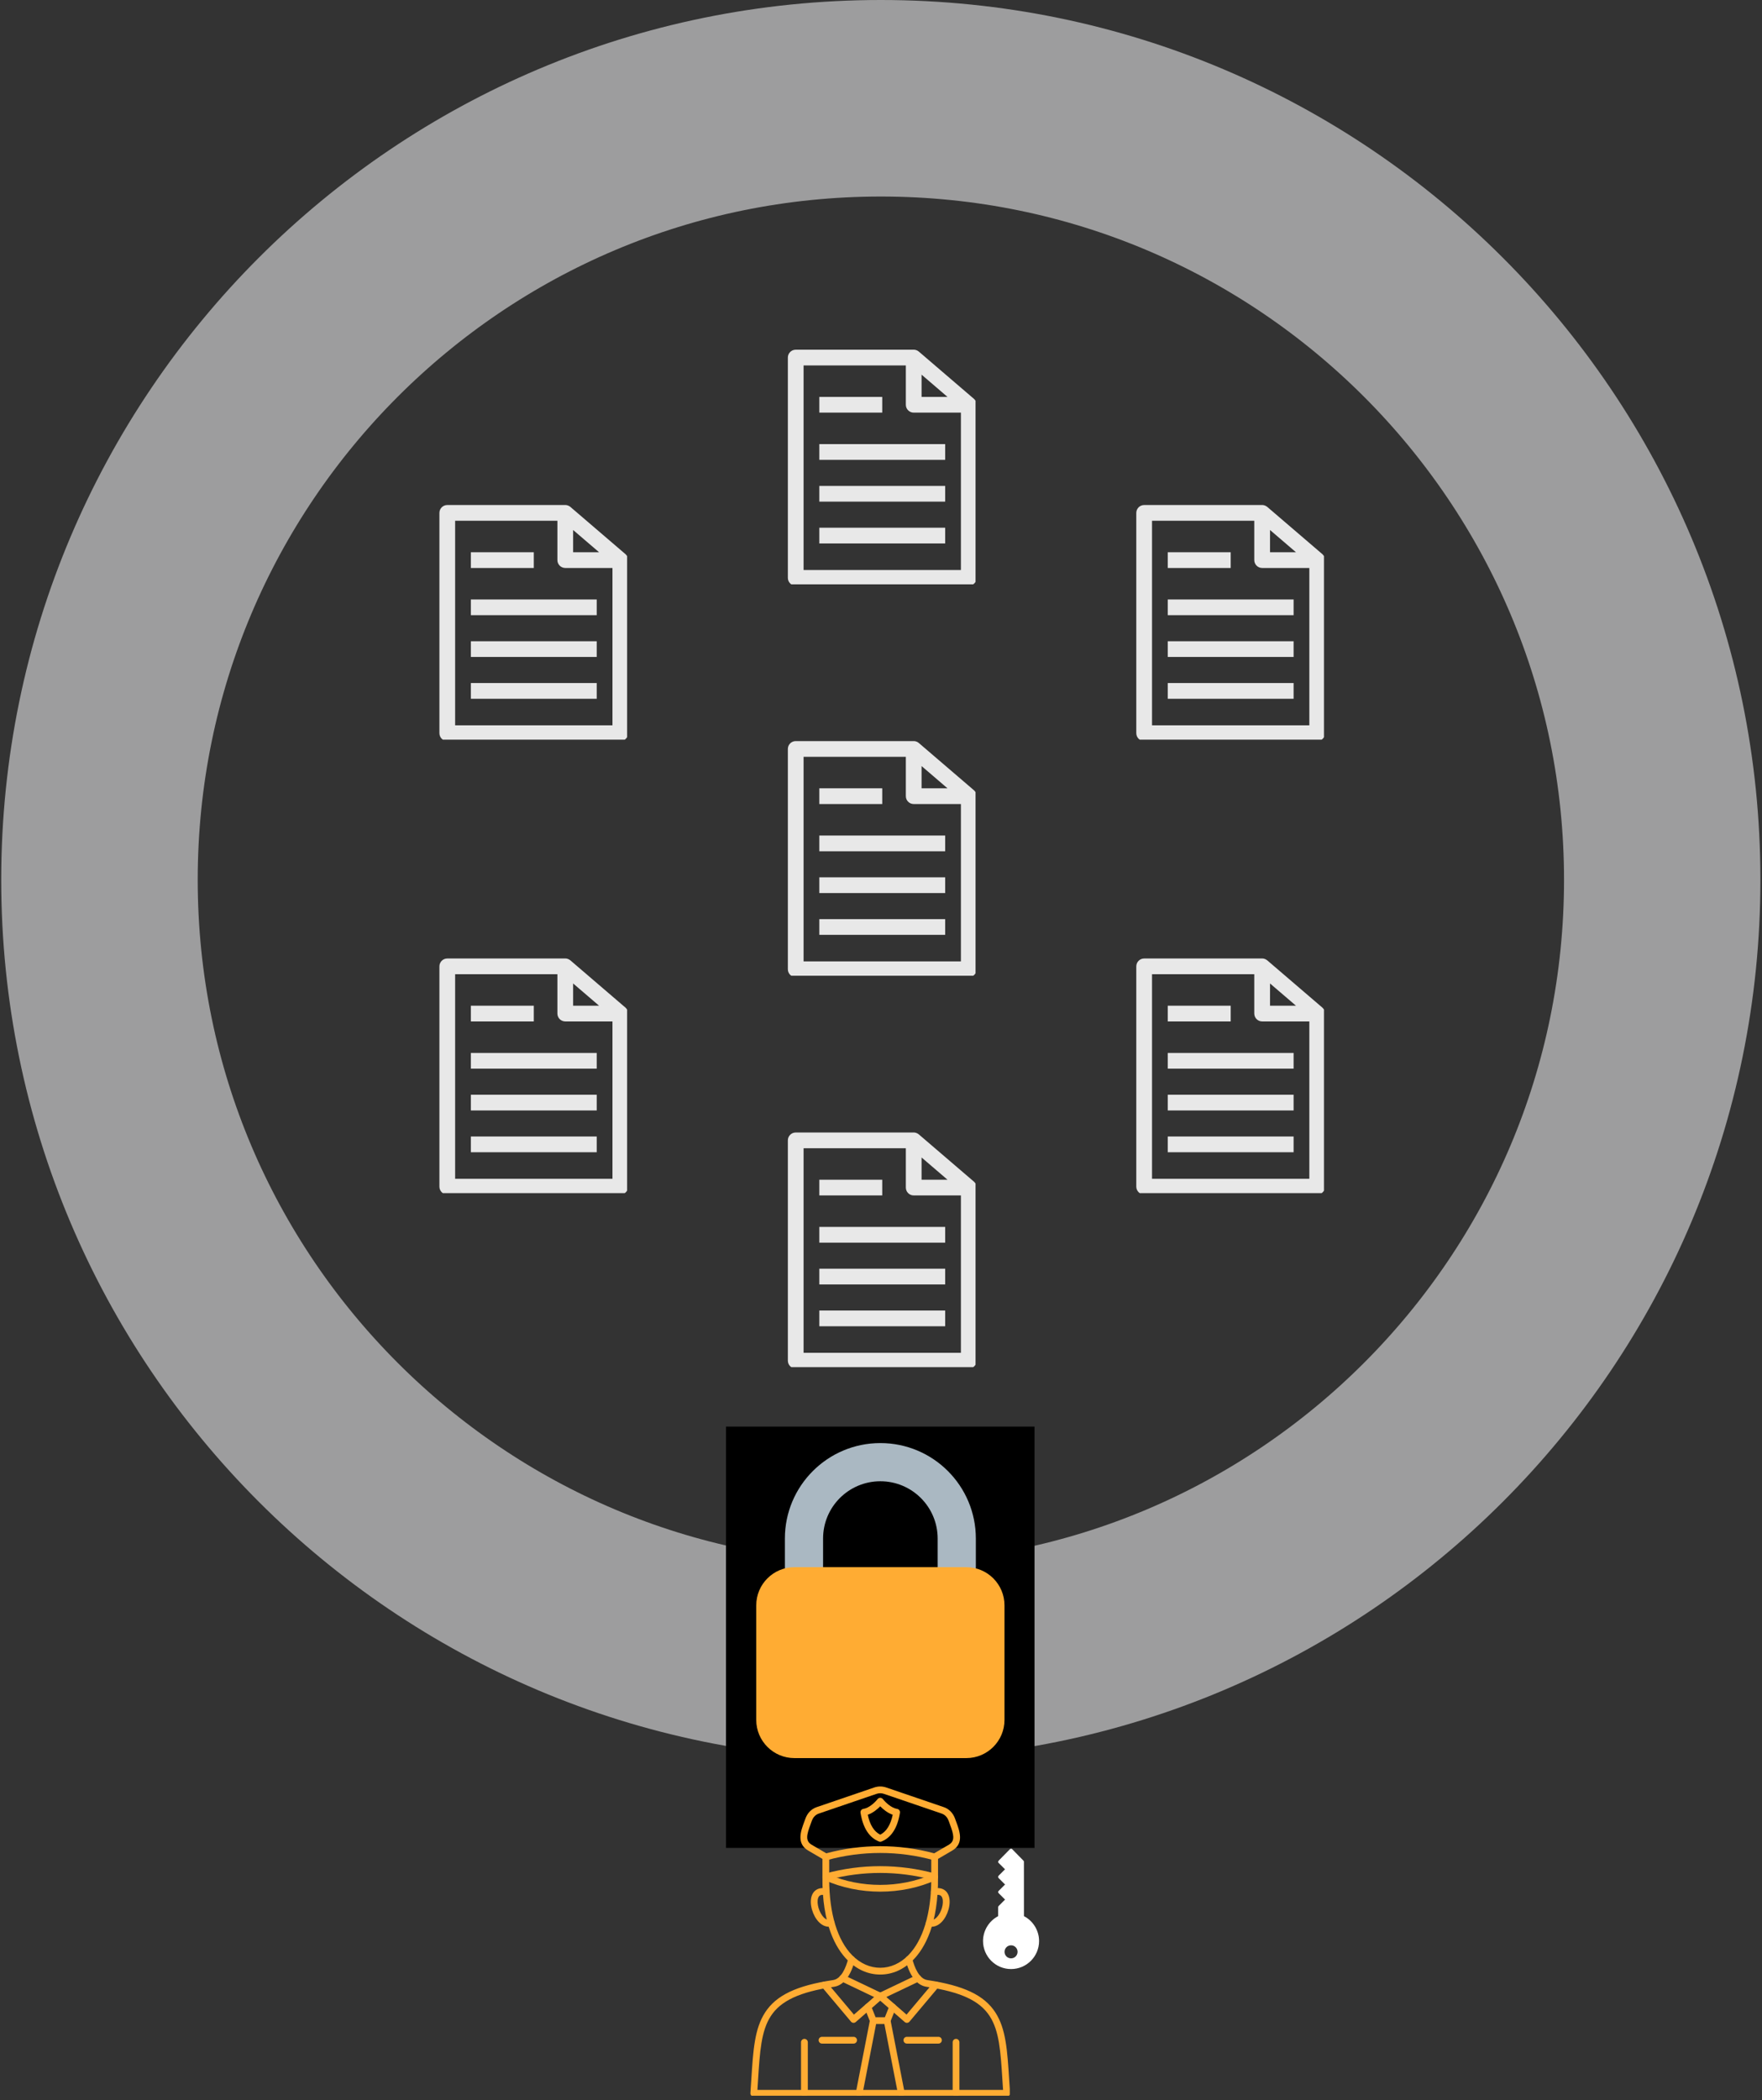 <svg xmlns="http://www.w3.org/2000/svg" xmlns:xlink="http://www.w3.org/1999/xlink" width="600" zoomAndPan="magnify" viewBox="0 0 450 536.25" height="715" preserveAspectRatio="xMidYMid meet" version="1.0"><rect x="0" y="0" width="450" height="536.25" fill="#333333" stroke="none"/><defs><clipPath id="ec88592db2"><path d="M 0.312 0 L 449.594 0 L 449.594 449.277 L 0.312 449.277 Z M 0.312 0 " clip-rule="nonzero"/></clipPath><clipPath id="350201df51"><path d="M 224.953 0 C 100.887 0 0.312 100.574 0.312 224.641 C 0.312 348.703 100.887 449.277 224.953 449.277 C 349.02 449.277 449.594 348.703 449.594 224.641 C 449.594 100.574 349.02 0 224.953 0 Z M 224.953 0 " clip-rule="nonzero"/></clipPath><clipPath id="d1e989401a"><path d="M 0.414 0.273 L 79.207 0.273 L 79.207 107.852 L 0.414 107.852 Z M 0.414 0.273 " clip-rule="nonzero"/></clipPath><clipPath id="6e89af075d"><path d="M 0.414 0.273 L 79.207 0.273 L 79.207 107.852 L 0.414 107.852 Z M 0.414 0.273 " clip-rule="nonzero"/></clipPath><clipPath id="b634e17bb9"><rect x="0" width="80" y="0" height="108"/></clipPath><clipPath id="ea1cd7b011"><path d="M 15 4.449 L 65 4.449 L 65 54 L 15 54 Z M 15 4.449 " clip-rule="nonzero"/></clipPath><clipPath id="8eb6dfe62d"><path d="M 8.137 36 L 71.539 36 L 71.539 84.949 L 8.137 84.949 Z M 8.137 36 " clip-rule="nonzero"/></clipPath><clipPath id="29b1289a30"><rect x="0" width="80" y="0" height="109"/></clipPath><clipPath id="8cd4ea1fa1"><path d="M 112.223 128.949 L 160.156 128.949 L 160.156 188.863 L 112.223 188.863 Z M 112.223 128.949 " clip-rule="nonzero"/></clipPath><clipPath id="d5fa633770"><path d="M 290.199 128.949 L 338.133 128.949 L 338.133 188.863 L 290.199 188.863 Z M 290.199 128.949 " clip-rule="nonzero"/></clipPath><clipPath id="409fb021aa"><path d="M 112.223 244.738 L 160.156 244.738 L 160.156 304.656 L 112.223 304.656 Z M 112.223 244.738 " clip-rule="nonzero"/></clipPath><clipPath id="ce123b2443"><path d="M 290.199 244.738 L 338.133 244.738 L 338.133 304.656 L 290.199 304.656 Z M 290.199 244.738 " clip-rule="nonzero"/></clipPath><clipPath id="f7d5e49225"><path d="M 201.211 89.285 L 249.145 89.285 L 249.145 149.203 L 201.211 149.203 Z M 201.211 89.285 " clip-rule="nonzero"/></clipPath><clipPath id="2010809c15"><path d="M 201.211 189.23 L 249.145 189.23 L 249.145 249.145 L 201.211 249.145 Z M 201.211 189.23 " clip-rule="nonzero"/></clipPath><clipPath id="369c0f2ab6"><path d="M 201.211 289.172 L 249.145 289.172 L 249.145 349.086 L 201.211 349.086 Z M 201.211 289.172 " clip-rule="nonzero"/></clipPath><clipPath id="639d858e9a"><path d="M 179 450 L 276 450 L 276 535.5 L 179 535.5 Z M 179 450 " clip-rule="nonzero"/></clipPath><clipPath id="694af60bfd"><path d="M 12.641 49 L 78.891 49 L 78.891 85.129 L 12.641 85.129 Z M 12.641 49 " clip-rule="nonzero"/></clipPath><clipPath id="2bd87d9f04"><path d="M 25 70 L 28 70 L 28 85.129 L 25 85.129 Z M 25 70 " clip-rule="nonzero"/></clipPath><clipPath id="ad89a5d8f2"><path d="M 64 70 L 67 70 L 67 85.129 L 64 85.129 Z M 64 70 " clip-rule="nonzero"/></clipPath><clipPath id="925f41b380"><path d="M 39 65 L 45 65 L 45 85.129 L 39 85.129 Z M 39 65 " clip-rule="nonzero"/></clipPath><clipPath id="59bbae47c2"><path d="M 46 65 L 53 65 L 53 85.129 L 46 85.129 Z M 46 65 " clip-rule="nonzero"/></clipPath><clipPath id="92f9bccda7"><path d="M 25 6.051 L 67 6.051 L 67 26 L 25 26 Z M 25 6.051 " clip-rule="nonzero"/></clipPath><clipPath id="782de2c1ff"><path d="M 72 22 L 87 22 L 87 53 L 72 53 Z M 72 22 " clip-rule="nonzero"/></clipPath><clipPath id="c83d249408"><path d="M 96.184 38.781 L 78.551 56.41 L 61.426 39.285 L 79.055 21.652 Z M 96.184 38.781 " clip-rule="nonzero"/></clipPath><clipPath id="320193e652"><path d="M 96.184 38.781 L 78.551 56.41 L 61.426 39.285 L 79.055 21.652 Z M 96.184 38.781 " clip-rule="nonzero"/></clipPath><clipPath id="7e05c1586b"><rect x="0" width="97" y="0" height="86"/></clipPath></defs><g clip-path="url(#ec88592db2)"><g clip-path="url(#350201df51)"><path stroke-linecap="butt" transform="matrix(0.749, 0, 0, 0.749, 0.314, -0)" fill="none" stroke-linejoin="miter" d="M 299.937 0 C 134.284 0 -0.002 134.287 -0.002 299.94 C -0.002 465.588 134.284 599.874 299.937 599.874 C 465.591 599.874 599.877 465.588 599.877 299.94 C 599.877 134.287 465.591 0 299.937 0 Z M 299.937 0 " stroke="#9d9d9e" stroke-width="134" stroke-opacity="1" stroke-miterlimit="4"/></g></g><g transform="matrix(1, 0, 0, 1, 185, 364)"><g clip-path="url(#29b1289a30)"><g clip-path="url(#d1e989401a)"><g><g clip-path="url(#b634e17bb9)"><g clip-path="url(#6e89af075d)"><path fill="#000000" d="M 0.414 0.273 L 79.207 0.273 L 79.207 107.996 L 0.414 107.996 Z M 0.414 0.273 " fill-opacity="1" fill-rule="nonzero"/></g></g></g></g><g clip-path="url(#ea1cd7b011)"><path fill="#aab8c2" d="M 39.836 4.48 C 26.371 4.48 15.453 15.391 15.453 28.855 L 15.453 53.23 L 25.207 53.23 L 25.207 28.855 C 25.207 20.777 31.758 14.23 39.836 14.23 C 47.918 14.23 54.469 20.777 54.469 28.855 L 54.469 53.23 L 64.223 53.23 L 64.223 28.855 C 64.223 15.391 53.305 4.48 39.836 4.48 Z M 39.836 4.48 " fill-opacity="1" fill-rule="nonzero"/></g><g clip-path="url(#8eb6dfe62d)"><path fill="#ffac33" d="M 71.539 75.168 C 71.539 80.551 67.172 84.918 61.785 84.918 L 17.891 84.918 C 12.504 84.918 8.137 80.551 8.137 75.168 L 8.137 45.918 C 8.137 40.531 12.504 36.168 17.891 36.168 L 61.785 36.168 C 67.172 36.168 71.539 40.531 71.539 45.918 Z M 71.539 75.168 " fill-opacity="1" fill-rule="nonzero"/></g></g></g><g clip-path="url(#8cd4ea1fa1)"><path fill="#e8e8e8" d="M 144.355 128.953 L 114.23 128.953 C 113.121 128.953 112.223 129.855 112.223 130.965 L 112.223 187.211 C 112.223 188.32 113.121 189.223 114.23 189.223 L 158.426 189.223 C 159.535 189.223 160.434 188.32 160.434 187.211 L 160.434 143.035 C 160.434 142.941 160.43 142.852 160.418 142.758 L 160.41 142.691 L 160.398 142.641 L 160.395 142.602 C 160.383 142.562 160.375 142.52 160.359 142.477 L 160.355 142.457 L 160.34 142.402 L 160.32 142.352 L 160.312 142.324 C 160.211 142.047 160.047 141.789 159.828 141.578 L 159.777 141.527 L 159.746 141.5 L 159.734 141.492 L 145.672 129.438 L 145.586 129.367 L 145.566 129.355 C 145.352 129.195 145.113 129.082 144.859 129.016 L 144.797 129 L 144.742 128.992 L 144.695 128.984 L 144.66 128.977 L 144.598 128.969 L 144.555 128.961 L 144.5 128.957 L 144.441 128.957 C 144.414 128.953 144.383 128.953 144.355 128.953 Z M 142.355 132.973 L 116.238 132.973 C 116.238 132.973 116.238 185.203 116.238 185.203 C 116.238 185.203 156.418 185.203 156.418 185.203 L 156.418 145.027 L 144.363 145.027 C 143.254 145.027 142.355 144.125 142.355 143.016 Z M 120.258 178.43 L 152.398 178.43 L 152.398 174.41 L 120.258 174.41 Z M 120.258 167.754 L 152.398 167.754 L 152.398 163.738 L 120.258 163.738 Z M 120.258 157.082 L 152.398 157.082 L 152.398 153.066 L 120.258 153.066 Z M 120.258 145.027 L 136.328 145.027 L 136.328 141.008 L 120.258 141.008 Z M 146.371 141.008 L 152.996 141.008 L 146.371 135.332 Z M 146.371 141.008 " fill-opacity="1" fill-rule="evenodd"/></g><g clip-path="url(#d5fa633770)"><path fill="#e8e8e8" d="M 322.336 128.953 L 292.211 128.953 C 291.102 128.953 290.199 129.855 290.199 130.965 L 290.199 187.211 C 290.199 188.32 291.102 189.223 292.211 189.223 L 336.406 189.223 C 337.516 189.223 338.414 188.32 338.414 187.211 L 338.414 143.035 C 338.414 142.941 338.41 142.852 338.398 142.758 L 338.387 142.691 L 338.379 142.641 L 338.371 142.602 C 338.363 142.562 338.352 142.52 338.34 142.477 L 338.332 142.457 L 338.316 142.402 L 338.301 142.352 L 338.293 142.324 C 338.188 142.047 338.023 141.789 337.805 141.578 L 337.754 141.527 L 337.723 141.5 L 337.715 141.492 L 323.652 129.438 L 323.605 129.402 L 323.562 129.367 L 323.543 129.355 C 323.332 129.195 323.09 129.082 322.84 129.016 L 322.773 129 L 322.672 128.984 L 322.637 128.977 L 322.578 128.969 L 322.535 128.961 L 322.477 128.957 L 322.418 128.957 C 322.391 128.953 322.363 128.953 322.336 128.953 Z M 320.332 132.973 L 294.219 132.973 C 294.219 132.973 294.219 185.203 294.219 185.203 C 294.219 185.203 334.395 185.203 334.395 185.203 L 334.395 145.027 L 322.344 145.027 C 321.234 145.027 320.332 144.125 320.332 143.016 Z M 298.234 178.43 L 330.379 178.43 L 330.379 174.41 L 298.234 174.41 Z M 298.234 167.754 L 330.379 167.754 L 330.379 163.738 L 298.234 163.738 Z M 298.234 157.082 L 330.379 157.082 L 330.379 153.066 L 298.234 153.066 Z M 298.234 145.027 L 314.309 145.027 L 314.309 141.008 L 298.234 141.008 Z M 324.352 141.008 L 330.977 141.008 L 324.352 135.332 Z M 324.352 141.008 " fill-opacity="1" fill-rule="evenodd"/></g><g clip-path="url(#409fb021aa)"><path fill="#e8e8e8" d="M 144.355 244.746 L 114.23 244.746 C 113.121 244.746 112.223 245.645 112.223 246.754 L 112.223 303.004 C 112.223 304.113 113.121 305.012 114.23 305.012 L 158.426 305.012 C 159.535 305.012 160.434 304.113 160.434 303.004 L 160.434 258.828 C 160.434 258.73 160.43 258.641 160.418 258.547 L 160.41 258.48 L 160.398 258.43 L 160.395 258.395 C 160.383 258.352 160.375 258.309 160.359 258.266 L 160.355 258.25 L 160.34 258.195 L 160.32 258.141 L 160.312 258.117 C 160.211 257.836 160.047 257.578 159.828 257.367 L 159.777 257.316 L 159.746 257.289 L 159.734 257.281 L 145.672 245.227 L 145.586 245.156 L 145.566 245.145 C 145.352 244.984 145.113 244.871 144.859 244.805 L 144.797 244.789 L 144.742 244.781 L 144.695 244.773 L 144.66 244.766 L 144.598 244.758 L 144.555 244.754 L 144.5 244.75 L 144.441 244.746 C 144.414 244.746 144.383 244.746 144.355 244.746 Z M 142.355 248.762 L 116.238 248.762 C 116.238 248.762 116.238 300.992 116.238 300.992 C 116.238 300.992 156.418 300.992 156.418 300.992 L 156.418 260.816 L 144.363 260.816 C 143.254 260.816 142.355 259.914 142.355 258.805 Z M 120.258 294.219 L 152.398 294.219 L 152.398 290.199 L 120.258 290.199 Z M 120.258 283.543 L 152.398 283.543 L 152.398 279.527 L 120.258 279.527 Z M 120.258 272.871 L 152.398 272.871 L 152.398 268.855 L 120.258 268.855 Z M 120.258 260.816 L 136.328 260.816 L 136.328 256.797 L 120.258 256.797 Z M 146.371 256.797 L 152.996 256.797 L 146.371 251.121 Z M 146.371 256.797 " fill-opacity="1" fill-rule="evenodd"/></g><g clip-path="url(#ce123b2443)"><path fill="#e8e8e8" d="M 322.336 244.746 L 292.211 244.746 C 291.102 244.746 290.199 245.645 290.199 246.754 L 290.199 303.004 C 290.199 304.113 291.102 305.012 292.211 305.012 L 336.406 305.012 C 337.516 305.012 338.414 304.113 338.414 303.004 L 338.414 258.828 C 338.414 258.73 338.41 258.641 338.398 258.547 L 338.387 258.48 L 338.379 258.43 L 338.371 258.395 C 338.363 258.352 338.352 258.309 338.34 258.266 L 338.332 258.25 L 338.301 258.141 L 338.293 258.117 C 338.188 257.836 338.023 257.578 337.805 257.367 L 337.754 257.316 L 337.723 257.289 L 337.715 257.281 L 323.652 245.227 L 323.605 245.191 L 323.562 245.156 L 323.543 245.145 C 323.332 244.984 323.09 244.871 322.84 244.805 L 322.773 244.789 L 322.672 244.773 L 322.637 244.766 L 322.578 244.758 L 322.535 244.754 L 322.418 244.746 C 322.391 244.746 322.363 244.746 322.336 244.746 Z M 320.332 248.762 L 294.219 248.762 C 294.219 248.762 294.219 300.992 294.219 300.992 C 294.219 300.992 334.395 300.992 334.395 300.992 L 334.395 260.816 L 322.344 260.816 C 321.234 260.816 320.332 259.914 320.332 258.805 Z M 298.234 294.219 L 330.379 294.219 L 330.379 290.199 L 298.234 290.199 Z M 298.234 283.543 L 330.379 283.543 L 330.379 279.527 L 298.234 279.527 Z M 298.234 272.871 L 330.379 272.871 L 330.379 268.855 L 298.234 268.855 Z M 298.234 260.816 L 314.309 260.816 L 314.309 256.797 L 298.234 256.797 Z M 324.352 256.797 L 330.977 256.797 L 324.352 251.121 Z M 324.352 256.797 " fill-opacity="1" fill-rule="evenodd"/></g><g clip-path="url(#f7d5e49225)"><path fill="#e8e8e8" d="M 233.344 89.293 L 203.219 89.293 C 202.109 89.293 201.211 90.191 201.211 91.301 L 201.211 147.551 C 201.211 148.66 202.109 149.559 203.219 149.559 L 247.414 149.559 C 248.523 149.559 249.426 148.66 249.426 147.551 L 249.426 103.375 C 249.426 103.281 249.422 103.188 249.41 103.098 L 249.398 103.031 L 249.387 102.98 L 249.383 102.941 C 249.371 102.898 249.363 102.855 249.352 102.816 L 249.344 102.797 L 249.328 102.742 L 249.309 102.688 L 249.301 102.664 C 249.199 102.387 249.035 102.129 248.816 101.914 L 248.766 101.867 L 248.734 101.84 L 248.723 101.832 L 234.66 89.777 L 234.574 89.707 L 234.555 89.691 C 234.344 89.531 234.102 89.418 233.852 89.355 L 233.785 89.34 L 233.734 89.328 L 233.684 89.32 L 233.648 89.316 L 233.59 89.309 L 233.543 89.301 L 233.488 89.297 L 233.43 89.293 C 233.402 89.293 233.375 89.293 233.344 89.293 Z M 231.344 93.312 L 205.23 93.312 C 205.23 93.312 205.23 145.543 205.23 145.543 C 205.23 145.543 245.406 145.543 245.406 145.543 L 245.406 105.363 L 233.352 105.363 C 232.246 105.363 231.344 104.465 231.344 103.355 Z M 209.246 138.766 L 241.391 138.766 L 241.391 134.75 L 209.246 134.75 Z M 209.246 128.094 L 241.391 128.094 L 241.391 124.074 L 209.246 124.074 Z M 209.246 117.422 L 241.391 117.422 L 241.391 113.402 L 209.246 113.402 Z M 209.246 105.363 L 225.316 105.363 L 225.316 101.348 L 209.246 101.348 Z M 235.363 101.348 L 241.984 101.348 L 235.363 95.668 Z M 235.363 101.348 " fill-opacity="1" fill-rule="evenodd"/></g><g clip-path="url(#2010809c15)"><path fill="#e8e8e8" d="M 233.344 189.234 L 203.219 189.234 C 202.109 189.234 201.211 190.133 201.211 191.242 L 201.211 247.492 C 201.211 248.602 202.109 249.504 203.219 249.504 L 247.414 249.504 C 248.523 249.504 249.426 248.602 249.426 247.492 L 249.426 203.316 C 249.426 203.223 249.422 203.129 249.41 203.039 L 249.398 202.973 L 249.387 202.922 L 249.383 202.883 C 249.371 202.84 249.363 202.801 249.352 202.758 L 249.344 202.738 L 249.328 202.684 L 249.309 202.629 L 249.301 202.605 C 249.199 202.328 249.035 202.07 248.816 201.855 L 248.766 201.809 L 248.734 201.781 L 248.723 201.773 L 234.66 189.719 L 234.574 189.648 L 234.555 189.633 C 234.344 189.473 234.102 189.359 233.852 189.297 L 233.785 189.281 L 233.734 189.27 L 233.684 189.262 L 233.648 189.258 L 233.59 189.25 L 233.543 189.242 L 233.488 189.238 L 233.43 189.238 C 233.402 189.234 233.375 189.234 233.344 189.234 Z M 231.344 193.254 L 205.23 193.254 C 205.23 193.254 205.23 245.484 205.23 245.484 C 205.23 245.484 245.406 245.484 245.406 245.484 L 245.406 205.305 L 233.352 205.305 C 232.246 205.305 231.344 204.406 231.344 203.297 Z M 209.246 238.707 L 241.391 238.707 L 241.391 234.691 L 209.246 234.691 Z M 209.246 228.035 L 241.391 228.035 L 241.391 224.016 L 209.246 224.016 Z M 209.246 217.363 L 241.391 217.363 L 241.391 213.344 L 209.246 213.344 Z M 209.246 205.305 L 225.316 205.305 L 225.316 201.289 L 209.246 201.289 Z M 235.363 201.289 L 241.984 201.289 L 235.363 195.609 Z M 235.363 201.289 " fill-opacity="1" fill-rule="evenodd"/></g><g clip-path="url(#369c0f2ab6)"><path fill="#e8e8e8" d="M 233.344 289.176 L 203.219 289.176 C 202.109 289.176 201.211 290.078 201.211 291.184 L 201.211 347.434 C 201.211 348.543 202.109 349.445 203.219 349.445 L 247.414 349.445 C 248.523 349.445 249.426 348.543 249.426 347.434 L 249.426 303.258 C 249.426 303.164 249.422 303.07 249.41 302.98 L 249.398 302.914 L 249.387 302.863 L 249.383 302.824 C 249.371 302.781 249.363 302.742 249.352 302.699 L 249.344 302.68 L 249.328 302.625 L 249.309 302.57 L 249.301 302.547 C 249.199 302.27 249.035 302.012 248.816 301.797 L 248.766 301.75 L 248.734 301.723 L 248.723 301.715 L 234.66 289.66 L 234.574 289.59 L 234.555 289.578 C 234.344 289.414 234.102 289.305 233.852 289.238 L 233.785 289.223 L 233.734 289.211 L 233.684 289.203 L 233.648 289.199 L 233.59 289.191 L 233.543 289.184 L 233.488 289.18 L 233.43 289.18 C 233.402 289.176 233.375 289.176 233.344 289.176 Z M 231.344 293.195 L 205.23 293.195 C 205.23 293.195 205.23 345.426 205.23 345.426 C 205.23 345.426 245.406 345.426 245.406 345.426 L 245.406 305.246 L 233.352 305.246 C 232.246 305.246 231.344 304.348 231.344 303.238 Z M 209.246 338.648 L 241.391 338.648 L 241.391 334.633 L 209.246 334.633 Z M 209.246 327.977 L 241.391 327.977 L 241.391 323.957 L 209.246 323.957 Z M 209.246 317.305 L 241.391 317.305 L 241.391 313.289 L 209.246 313.289 Z M 209.246 305.246 L 225.316 305.246 L 225.316 301.23 L 209.246 301.23 Z M 235.363 301.23 L 241.984 301.23 L 235.363 295.555 Z M 235.363 301.23 " fill-opacity="1" fill-rule="evenodd"/></g><g clip-path="url(#639d858e9a)"><g transform="matrix(1, 0, 0, 1, 179, 450)"><g clip-path="url(#7e05c1586b)"><g clip-path="url(#694af60bfd)"><path fill="#ffac33" d="M 78.098 85.363 L 13.508 85.363 C 13.27 85.363 13.039 85.266 12.879 85.09 C 12.715 84.914 12.629 84.68 12.648 84.438 C 12.73 83.258 12.805 82.117 12.875 81.02 C 13.355 73.477 13.703 68.027 16.402 63.863 C 19.25 59.469 24.438 57 33.754 55.598 C 35.871 55.281 37.039 52.43 37.645 50.094 C 37.766 49.629 38.238 49.352 38.699 49.473 C 39.16 49.594 39.438 50.066 39.32 50.527 C 37.98 55.676 35.695 57.055 34.012 57.309 C 25.234 58.625 20.402 60.867 17.852 64.805 C 15.398 68.586 15.062 73.848 14.598 81.129 C 14.547 81.941 14.492 82.777 14.438 83.637 L 77.172 83.637 C 77.113 82.777 77.062 81.941 77.008 81.129 C 76.547 73.848 76.211 68.586 73.758 64.805 C 71.207 60.867 66.371 58.625 57.598 57.309 C 55.914 57.055 53.629 55.676 52.289 50.527 C 52.168 50.066 52.445 49.594 52.91 49.473 C 53.371 49.352 53.844 49.629 53.965 50.094 C 54.57 52.43 55.738 55.281 57.852 55.598 C 67.172 57 72.359 59.469 75.207 63.863 C 77.906 68.027 78.254 73.477 78.734 81.02 C 78.805 82.117 78.879 83.258 78.961 84.438 C 78.977 84.68 78.895 84.914 78.73 85.09 C 78.566 85.266 78.34 85.363 78.098 85.363 Z M 78.098 85.363 " fill-opacity="1" fill-rule="evenodd"/></g><path fill="#ffac33" d="M 32.77 29.922 C 32.793 38.598 34.875 45.461 38.66 49.281 C 40.719 51.359 43.191 52.457 45.805 52.457 C 48.418 52.457 50.887 51.359 52.945 49.281 C 56.734 45.457 58.816 38.602 58.836 29.922 C 50.297 27.68 41.312 27.68 32.77 29.922 Z M 45.805 54.188 C 42.719 54.188 39.824 52.91 37.434 50.496 C 34.457 47.492 30.93 41.367 31.043 29.25 C 31.047 28.863 31.305 28.527 31.676 28.426 C 40.918 25.875 50.688 25.875 59.93 28.426 C 60.301 28.527 60.562 28.863 60.566 29.25 C 60.676 41.367 57.152 47.492 54.176 50.5 C 51.785 52.91 48.891 54.188 45.805 54.188 Z M 45.805 54.188 " fill-opacity="1" fill-rule="evenodd"/><path fill="#ffac33" d="M 32.684 41.98 C 31.555 41.98 30.453 41.332 29.57 40.117 C 28.207 38.242 27.48 35.109 28.688 33.32 C 29.102 32.703 30.113 31.742 32.211 32.258 C 32.676 32.371 32.957 32.84 32.844 33.305 C 32.73 33.77 32.262 34.051 31.797 33.938 C 30.559 33.633 30.23 34.125 30.121 34.285 C 29.465 35.262 29.879 37.598 30.969 39.102 C 31.348 39.621 32.125 40.461 33.039 40.199 C 33.5 40.066 33.977 40.332 34.109 40.793 C 34.238 41.25 33.973 41.73 33.516 41.863 C 33.238 41.938 32.957 41.98 32.684 41.98 Z M 32.684 41.98 " fill-opacity="1" fill-rule="evenodd"/><path fill="#ffac33" d="M 58.926 41.98 C 58.648 41.98 58.371 41.938 58.094 41.863 C 57.637 41.73 57.371 41.25 57.5 40.793 C 57.633 40.332 58.109 40.066 58.57 40.199 C 59.484 40.461 60.258 39.621 60.637 39.102 C 61.73 37.598 62.141 35.262 61.488 34.285 C 61.379 34.125 61.047 33.633 59.809 33.938 C 59.348 34.051 58.879 33.77 58.766 33.305 C 58.648 32.84 58.934 32.371 59.395 32.258 C 61.496 31.742 62.508 32.703 62.922 33.32 C 64.125 35.109 63.398 38.242 62.039 40.117 C 61.156 41.332 60.055 41.98 58.926 41.98 Z M 58.926 41.98 " fill-opacity="1" fill-rule="evenodd"/><g clip-path="url(#2bd87d9f04)"><path fill="#ffac33" d="M 26.445 85.363 C 25.965 85.363 25.578 84.977 25.578 84.5 L 25.578 71.477 C 25.578 71 25.965 70.613 26.445 70.613 C 26.922 70.613 27.309 71 27.309 71.477 L 27.309 84.5 C 27.309 84.977 26.922 85.363 26.445 85.363 Z M 26.445 85.363 " fill-opacity="1" fill-rule="evenodd"/></g><g clip-path="url(#ad89a5d8f2)"><path fill="#ffac33" d="M 65.164 85.363 C 64.688 85.363 64.301 84.977 64.301 84.5 L 64.301 71.477 C 64.301 71 64.688 70.613 65.164 70.613 C 65.641 70.613 66.027 71 66.027 71.477 L 66.027 84.5 C 66.027 84.977 65.641 85.363 65.164 85.363 Z M 65.164 85.363 " fill-opacity="1" fill-rule="evenodd"/></g><path fill="#ffac33" d="M 45.805 60.578 C 45.68 60.578 45.551 60.551 45.43 60.496 L 35.832 55.914 C 35.402 55.707 35.219 55.191 35.426 54.758 C 35.629 54.328 36.145 54.145 36.578 54.352 L 46.176 58.934 C 46.605 59.141 46.789 59.656 46.586 60.086 C 46.438 60.398 46.125 60.578 45.805 60.578 Z M 45.805 60.578 " fill-opacity="1" fill-rule="evenodd"/><path fill="#ffac33" d="M 45.805 60.578 C 45.48 60.578 45.172 60.398 45.023 60.086 C 44.816 59.656 45 59.141 45.43 58.934 L 55.031 54.352 C 55.461 54.148 55.977 54.328 56.184 54.758 C 56.391 55.191 56.207 55.707 55.777 55.914 L 46.176 60.496 C 46.055 60.551 45.93 60.578 45.805 60.578 Z M 45.805 60.578 " fill-opacity="1" fill-rule="evenodd"/><path fill="#ffac33" d="M 38.992 66.516 C 38.969 66.516 38.949 66.516 38.926 66.512 C 38.695 66.496 38.48 66.383 38.332 66.207 L 30.922 57.395 C 30.613 57.027 30.66 56.484 31.027 56.176 C 31.391 55.867 31.938 55.914 32.246 56.281 L 39.086 64.418 L 45.234 59.062 C 45.598 58.75 46.141 58.785 46.457 59.145 C 46.77 59.504 46.73 60.051 46.371 60.367 L 39.559 66.301 C 39.402 66.441 39.199 66.516 38.992 66.516 Z M 38.992 66.516 " fill-opacity="1" fill-rule="evenodd"/><path fill="#ffac33" d="M 52.617 66.516 C 52.406 66.516 52.207 66.441 52.047 66.301 L 45.234 60.367 C 44.875 60.051 44.84 59.504 45.152 59.145 C 45.465 58.785 46.012 58.75 46.371 59.062 L 52.52 64.418 L 59.363 56.281 C 59.672 55.914 60.215 55.867 60.582 56.176 C 60.945 56.484 60.992 57.027 60.688 57.395 L 53.277 66.207 C 53.129 66.383 52.914 66.496 52.684 66.512 C 52.66 66.516 52.637 66.516 52.617 66.516 Z M 52.617 66.516 " fill-opacity="1" fill-rule="evenodd"/><path fill="#ffac33" d="M 47.574 66.82 L 44.035 66.82 C 43.68 66.82 43.363 66.605 43.23 66.277 L 41.836 62.793 C 41.656 62.352 41.875 61.848 42.316 61.672 C 42.758 61.492 43.262 61.707 43.441 62.152 L 44.617 65.09 L 46.988 65.09 L 48.168 62.152 C 48.344 61.707 48.848 61.492 49.293 61.672 C 49.734 61.848 49.949 62.352 49.773 62.793 L 48.375 66.277 C 48.246 66.605 47.926 66.82 47.574 66.82 Z M 47.574 66.82 " fill-opacity="1" fill-rule="evenodd"/><g clip-path="url(#925f41b380)"><path fill="#ffac33" d="M 40.426 85.363 C 40.371 85.363 40.316 85.359 40.258 85.348 C 39.789 85.258 39.484 84.805 39.574 84.336 L 43.184 65.789 C 43.277 65.32 43.73 65.016 44.199 65.109 C 44.668 65.199 44.973 65.652 44.883 66.121 L 41.273 84.664 C 41.191 85.078 40.832 85.363 40.426 85.363 Z M 40.426 85.363 " fill-opacity="1" fill-rule="evenodd"/></g><g clip-path="url(#59bbae47c2)"><path fill="#ffac33" d="M 51.184 85.363 C 50.777 85.363 50.414 85.078 50.336 84.664 L 46.727 66.121 C 46.633 65.652 46.941 65.199 47.41 65.109 C 47.879 65.016 48.332 65.32 48.422 65.789 L 52.031 84.336 C 52.125 84.805 51.816 85.258 51.348 85.348 C 51.293 85.359 51.238 85.363 51.184 85.363 Z M 51.184 85.363 " fill-opacity="1" fill-rule="evenodd"/></g><path fill="#ffac33" d="M 45.805 33.02 C 40.875 33.02 35.949 32.027 31.551 30.047 C 31.242 29.906 31.043 29.598 31.043 29.258 L 31.043 24.16 C 31.043 23.68 31.43 23.293 31.906 23.293 C 32.387 23.293 32.773 23.68 32.773 24.16 L 32.773 28.695 C 40.863 32.16 50.742 32.16 58.836 28.695 L 58.836 24.16 C 58.836 23.68 59.223 23.293 59.699 23.293 C 60.18 23.293 60.566 23.68 60.566 24.16 L 60.566 29.258 C 60.566 29.598 60.367 29.906 60.055 30.047 C 55.66 32.027 50.73 33.02 45.805 33.02 Z M 45.805 33.02 " fill-opacity="1" fill-rule="evenodd"/><g clip-path="url(#92f9bccda7)"><path fill="#ffac33" d="M 45.805 21.41 C 50.434 21.41 55.066 22.016 59.578 23.23 L 63.316 21.043 C 65.016 20.047 64.559 18.414 63.605 15.836 C 63.5 15.555 63.398 15.277 63.305 15.004 C 63.066 14.328 62.559 13.445 61.492 13.082 L 46.801 8.066 C 46.113 7.832 45.496 7.832 44.805 8.066 L 30.117 13.082 C 29.047 13.445 28.543 14.328 28.305 15.004 C 28.211 15.277 28.105 15.555 28.004 15.836 C 27.047 18.414 26.59 20.047 28.293 21.043 L 32.031 23.23 C 36.539 22.016 41.172 21.41 45.805 21.41 Z M 59.699 25.023 C 59.625 25.023 59.547 25.012 59.469 24.992 C 50.531 22.523 41.078 22.523 32.137 24.992 C 31.914 25.055 31.672 25.023 31.473 24.906 L 27.418 22.535 C 24.344 20.734 25.52 17.559 26.379 15.238 C 26.48 14.965 26.582 14.695 26.672 14.434 C 27.188 12.965 28.211 11.906 29.559 11.445 L 44.246 6.43 C 45.293 6.074 46.312 6.074 47.363 6.43 L 62.051 11.445 C 63.395 11.906 64.422 12.965 64.934 14.434 C 65.027 14.695 65.125 14.965 65.227 15.238 C 66.086 17.559 67.266 20.734 64.188 22.535 L 60.137 24.906 C 60.004 24.984 59.852 25.023 59.699 25.023 Z M 59.699 25.023 " fill-opacity="1" fill-rule="evenodd"/></g><path fill="#ffac33" d="M 42.621 13.383 C 43.16 15.977 44.23 17.684 45.805 18.469 C 47.379 17.684 48.445 15.977 48.988 13.383 C 47.637 12.922 46.5 11.941 45.805 11.227 C 45.105 11.941 43.969 12.922 42.621 13.383 Z M 45.805 20.281 C 45.695 20.281 45.586 20.262 45.48 20.219 C 42.969 19.203 41.383 16.734 40.77 12.879 C 40.734 12.648 40.789 12.418 40.926 12.23 C 41.062 12.043 41.266 11.922 41.496 11.887 C 42.973 11.664 44.473 10.215 45.129 9.387 C 45.289 9.184 45.539 9.062 45.805 9.062 C 46.066 9.062 46.316 9.184 46.48 9.387 C 47.137 10.211 48.637 11.664 50.113 11.887 C 50.34 11.922 50.547 12.047 50.684 12.23 C 50.816 12.418 50.875 12.648 50.84 12.879 C 50.227 16.734 48.641 19.207 46.129 20.219 C 46.023 20.262 45.914 20.281 45.805 20.281 Z M 45.805 20.281 " fill-opacity="1" fill-rule="evenodd"/><path fill="#ffac33" d="M 39 71.816 L 30.934 71.816 C 30.457 71.816 30.07 71.43 30.07 70.949 C 30.07 70.473 30.457 70.086 30.934 70.086 L 39 70.086 C 39.48 70.086 39.867 70.473 39.867 70.949 C 39.867 71.43 39.48 71.816 39 71.816 Z M 39 71.816 " fill-opacity="1" fill-rule="evenodd"/><path fill="#ffac33" d="M 60.672 71.816 L 52.605 71.816 C 52.129 71.816 51.742 71.43 51.742 70.949 C 51.742 70.473 52.129 70.086 52.605 70.086 L 60.672 70.086 C 61.148 70.086 61.539 70.473 61.539 70.949 C 61.539 71.43 61.148 71.816 60.672 71.816 Z M 60.672 71.816 " fill-opacity="1" fill-rule="evenodd"/><g clip-path="url(#782de2c1ff)"><g clip-path="url(#c83d249408)"><g clip-path="url(#320193e652)"><path fill="#ffffff" d="M 84.277 50.688 C 85.57 49.391 86.371 47.602 86.371 45.625 C 86.371 42.965 84.867 40.5 82.508 39.273 L 82.5 25.398 C 82.508 25.285 82.461 25.18 82.383 25.105 L 79.508 22.18 C 79.43 22.105 79.324 22.059 79.215 22.062 C 79.102 22.059 79 22.105 78.922 22.18 C 78.055 23.051 77.195 23.934 76.336 24.812 C 76.113 25.035 75.719 25.363 76.043 25.688 L 77.672 27.316 L 76.043 28.945 C 75.961 29.027 75.922 29.152 75.926 29.262 C 75.922 29.375 75.969 29.477 76.043 29.555 L 77.684 31.195 L 76.043 32.824 C 75.969 32.898 75.926 33.012 75.926 33.117 C 75.922 33.227 75.969 33.332 76.043 33.406 L 77.684 35.047 L 76.043 36.688 C 75.969 36.766 75.926 36.875 75.922 36.984 L 75.922 39.273 C 73.57 40.508 72.059 42.965 72.059 45.625 C 72.059 49.574 75.27 52.785 79.215 52.785 C 81.188 52.785 82.98 51.984 84.277 50.688 Z M 77.551 48.387 C 77.551 47.465 78.297 46.719 79.215 46.723 C 80.129 46.719 80.879 47.465 80.879 48.387 C 80.883 49.305 80.137 50.051 79.215 50.051 C 78.293 50.051 77.543 49.305 77.551 48.387 Z M 77.551 48.387 " fill-opacity="1" fill-rule="nonzero"/></g></g></g></g></g></g></svg>